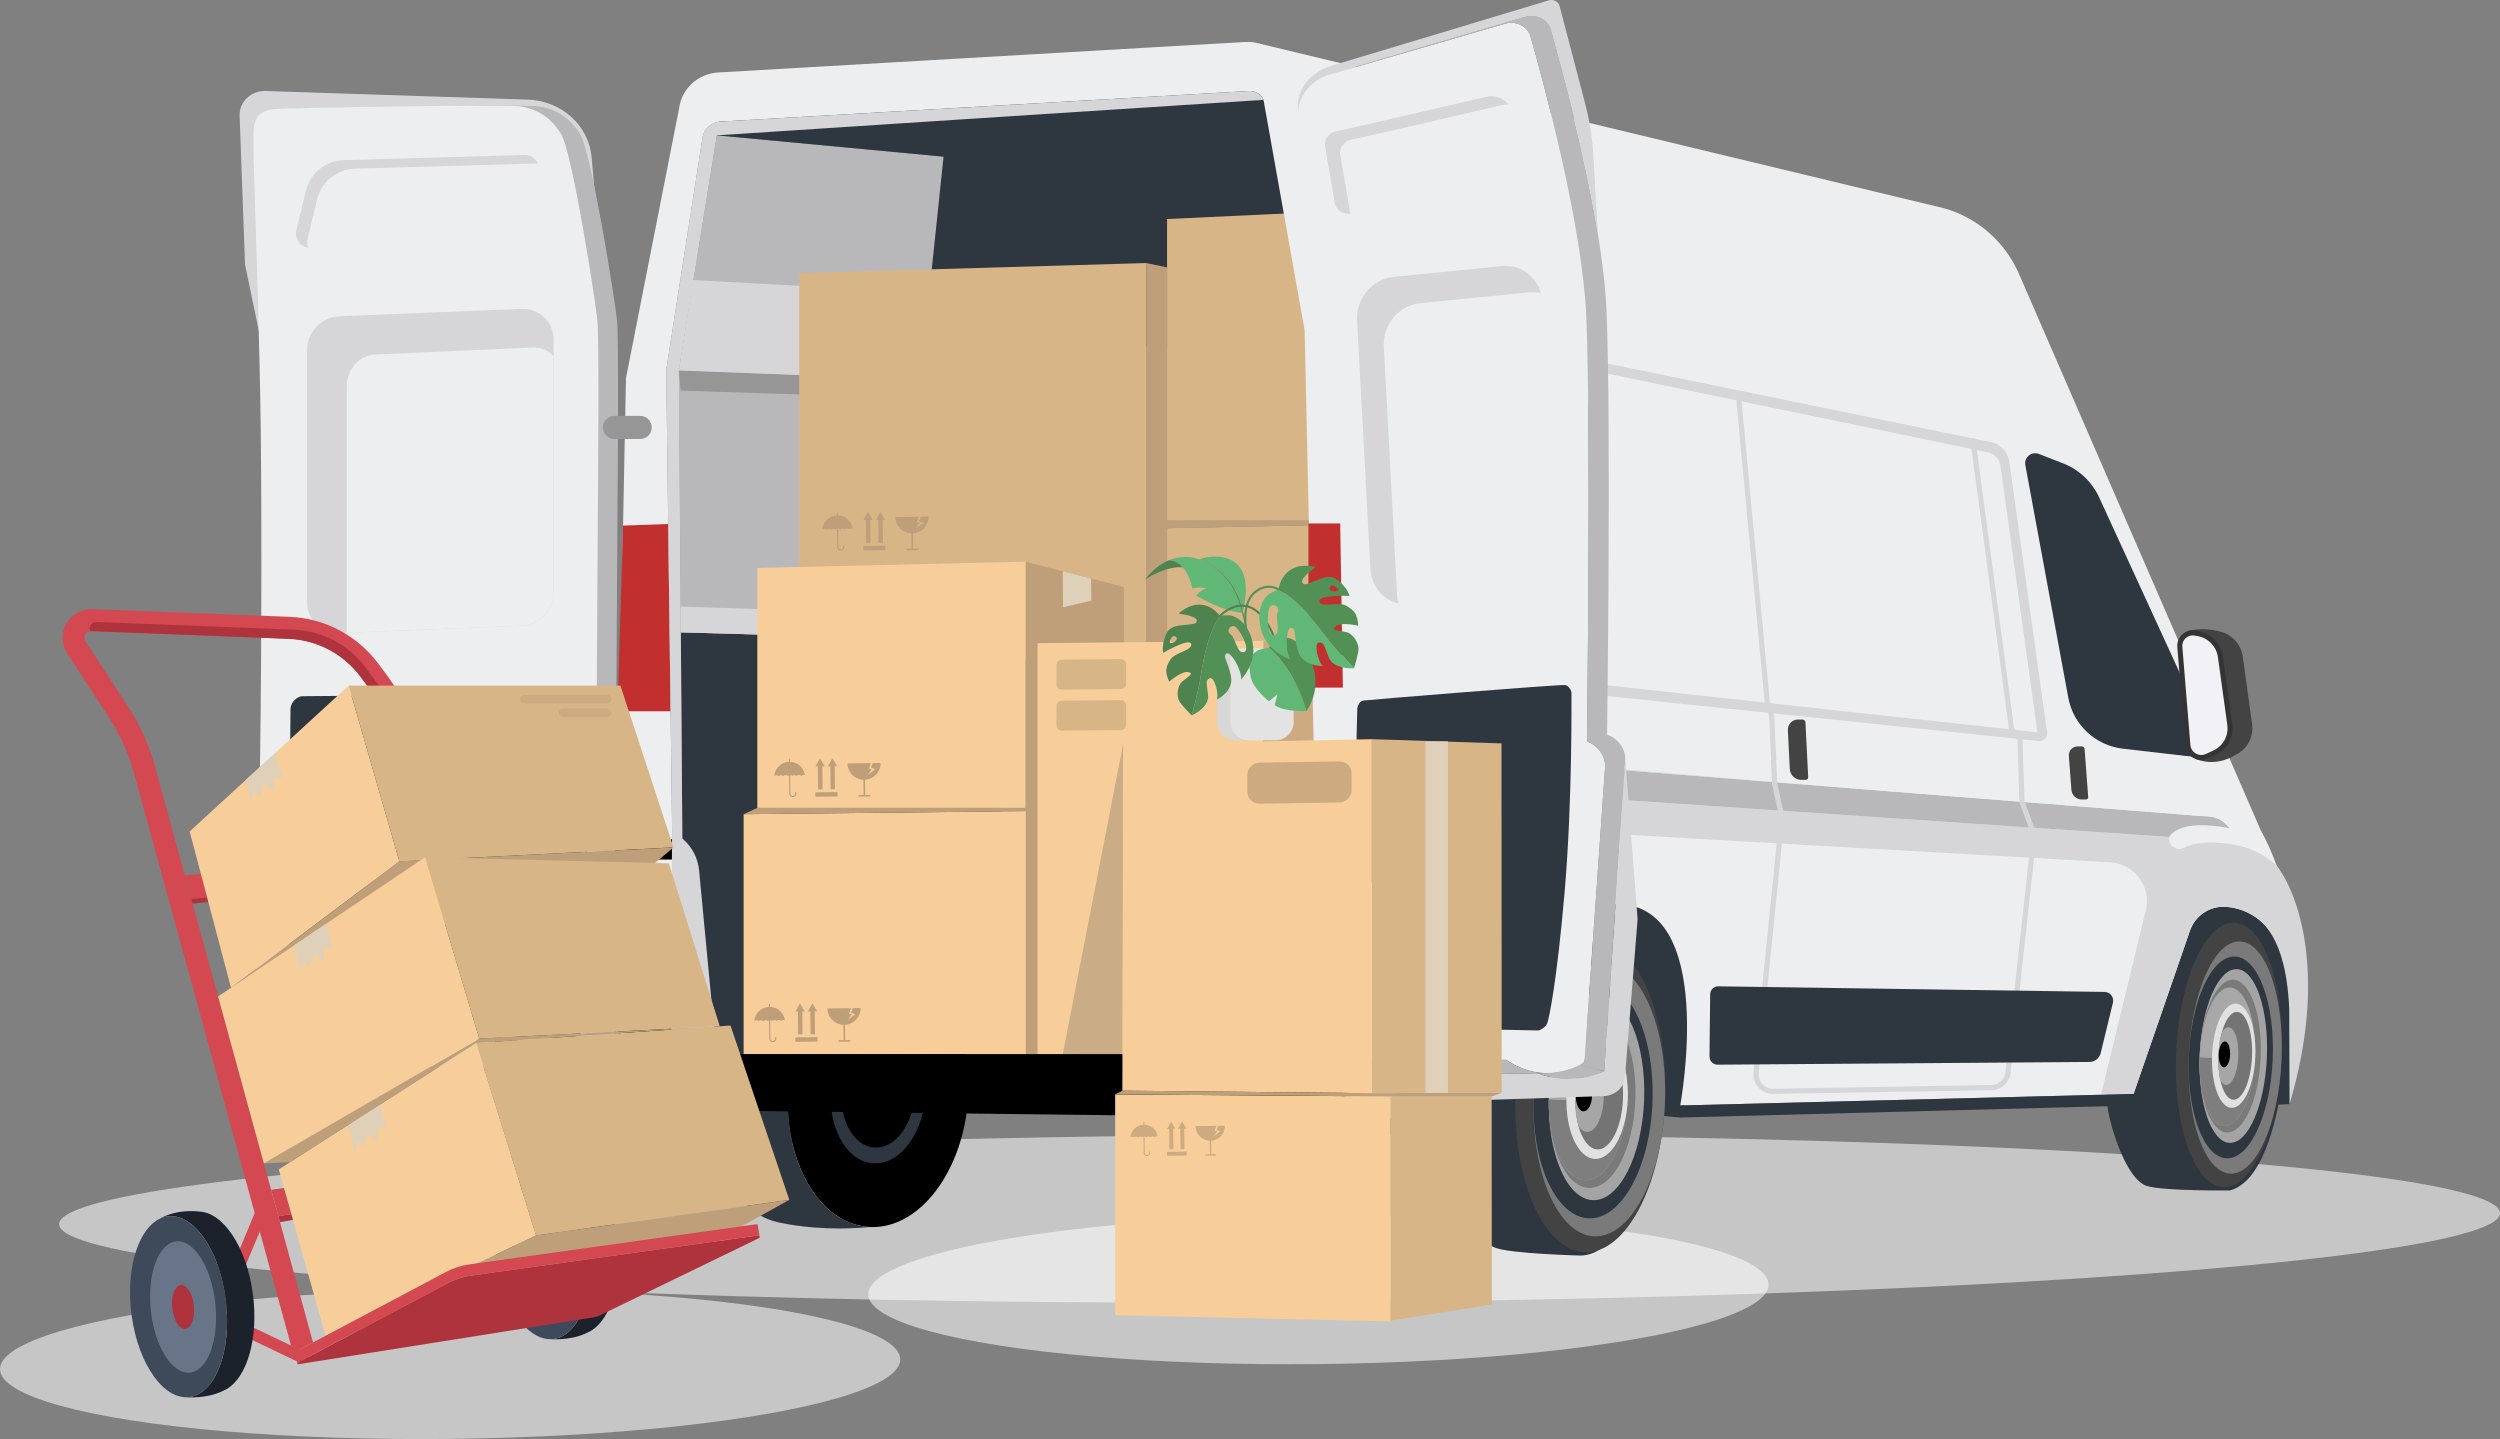 <?xml version="1.0" encoding="UTF-8"?>
<svg xmlns="http://www.w3.org/2000/svg" xmlns:xlink="http://www.w3.org/1999/xlink" viewBox="0 0 2149.85 1237.51">
  <rect x="0" y="0" width="2149.85" height="1237.51" fill="#808080" stroke="none"/>
  <defs>
    <style>
      .cls-1 {
        fill: url(#radial-gradient);
      }

      .cls-1, .cls-2, .cls-3, .cls-4, .cls-5, .cls-6, .cls-7, .cls-8, .cls-9, .cls-10, .cls-11, .cls-12, .cls-13, .cls-14, .cls-15, .cls-16, .cls-17, .cls-18, .cls-19, .cls-20, .cls-21, .cls-22, .cls-23, .cls-24, .cls-25, .cls-26, .cls-27, .cls-28, .cls-29, .cls-30, .cls-31, .cls-32, .cls-33, .cls-34, .cls-35, .cls-36, .cls-37, .cls-38, .cls-39, .cls-40, .cls-41, .cls-42, .cls-43, .cls-44, .cls-45, .cls-46 {
        stroke-width: 0px;
      }

      .cls-1, .cls-47, .cls-44, .cls-45 {
        mix-blend-mode: multiply;
      }

      .cls-1, .cls-44, .cls-45 {
        opacity: .55;
      }

      .cls-2, .cls-3, .cls-4, .cls-5, .cls-6, .cls-7, .cls-8, .cls-9, .cls-10, .cls-11, .cls-12, .cls-13, .cls-14, .cls-15, .cls-16, .cls-17, .cls-18, .cls-19, .cls-20, .cls-21, .cls-22, .cls-23, .cls-46 {
        fill-rule: evenodd;
      }

      .cls-2, .cls-32 {
        fill: #a8a8a8;
      }

      .cls-3 {
        fill: #434343;
      }

      .cls-4, .cls-29 {
        fill: #2e373f;
      }

      .cls-5 {
        fill: #565655;
      }

      .cls-6 {
        fill: #343434;
      }

      .cls-7 {
        fill: #7a7a7a;
      }

      .cls-8, .cls-38 {
        fill: #d8b587;
      }

      .cls-9, .cls-40 {
        fill: #ceaa80;
      }

      .cls-10 {
        fill: #a6a6a6;
      }

      .cls-11 {
        fill: #a4a4a4;
      }

      .cls-12 {
        fill: #c12f2f;
      }

      .cls-13, .cls-37 {
        fill: #bf9f79;
      }

      .cls-14, .cls-35 {
        fill: #ded0b9;
      }

      .cls-15 {
        fill: #e1e1e1;
      }

      .cls-16, .cls-36 {
        fill: #d6d6d9;
      }

      .cls-17 {
        fill: #eceeef;
      }

      .cls-18 {
        fill: #969696;
      }

      .cls-19 {
        fill: #7e7e7e;
      }

      .cls-20, .cls-41 {
        fill: #747474;
      }

      .cls-21 {
        fill: #b8b8ba;
      }

      .cls-22, .cls-25 {
        fill: #f7ce9a;
      }

      .cls-23 {
        fill: #f2f1f5;
      }

      .cls-48 {
        isolation: isolate;
      }

      .cls-47 {
        opacity: .28;
      }

      .cls-26 {
        fill: #61b776;
      }

      .cls-27 {
        fill: #4e834f;
      }

      .cls-28 {
        fill: #539056;
      }

      .cls-30 {
        fill: #3e4a5a;
      }

      .cls-31 {
        fill: #1c222b;
      }

      .cls-33 {
        fill: #d44851;
      }

      .cls-34 {
        fill: #d7d7d7;
      }

      .cls-39 {
        fill: #af333d;
      }

      .cls-42 {
        fill: #e3e3e3;
      }

      .cls-43 {
        fill: #687589;
      }

      .cls-44 {
        fill: url(#radial-gradient-3);
      }

      .cls-45 {
        fill: url(#radial-gradient-2);
      }
    </style>
    <radialGradient id="radial-gradient" cx="855.99" cy="94879.29" fx="855.99" fy="94879.29" r="934.62" gradientTransform="translate(-68585.49 -2597.13) rotate(-5.06) scale(.67 .1) skewX(47.08)" gradientUnits="userSpaceOnUse">
      <stop offset="0" stop-color="#000"/>
      <stop offset=".27" stop-color="#515151"/>
      <stop offset=".53" stop-color="#9b9b9b"/>
      <stop offset=".75" stop-color="#d1d1d1"/>
      <stop offset=".91" stop-color="#f2f2f2"/>
      <stop offset="1" stop-color="#fff"/>
    </radialGradient>
    <radialGradient id="radial-gradient-2" cx="-583.51" cy="95587.56" fx="-583.51" fy="95587.56" r="516.8" gradientTransform="translate(-45763.3 -4881.23) rotate(-12.02) scale(.46 .16) skewX(45.29)" xlink:href="#radial-gradient"/>
    <radialGradient id="radial-gradient-3" cx="414.78" cy="96207.34" fx="414.78" fy="96207.34" r="516.8" gradientTransform="translate(-45763.97 -4889.47) rotate(-12.02) scale(.46 .16) skewX(45.29)" xlink:href="#radial-gradient"/>
  </defs>
  <g class="cls-48">
    <g id="Layer_2" data-name="Layer 2">
      <g>
        <g>
          <ellipse class="cls-1" cx="1100.29" cy="1048.04" rx="1049.53" ry="72.15" transform="translate(-4.67 4.92) rotate(-.26)"/>
          <ellipse class="cls-45" cx="387.11" cy="1173.15" rx="387.11" ry="64.21" transform="translate(-12.91 4.34) rotate(-.63)"/>
          <ellipse class="cls-44" cx="1133.79" cy="1108.8" rx="387.11" ry="64.21" transform="translate(-12.16 12.57) rotate(-.63)"/>
        </g>
        <g>
          <g>
            <g>
              <path class="cls-29" d="M665.29,1050.11c1.11.3,3.3.87,6.54,1.54-2.22-.35-4.39-.87-6.54-1.54Z"/>
              <path class="cls-24" d="M832.62,943.12c-3.78,63.63-41.53,113.81-84.33,112.07-12.58-.51-24.18-5.46-34.19-13.78-24.11-20.02-39.1-59.65-36.43-104.59.61-10.34,2.13-20.35,4.43-29.81,7.62-31.68,23.94-57.54,44.25-71.36,10.95-7.47,23.09-11.43,35.65-10.92,42.77,1.74,74.4,54.74,70.62,118.39Z"/>
              <path class="cls-29" d="M758.74,879.5c-6.59-.27-12.96,1.81-18.7,5.73-10.66,7.25-19.22,20.82-23.22,37.44-1.21,4.96-2.01,10.21-2.33,15.64-1.4,23.58,6.46,44.37,19.11,54.88,5.25,4.37,11.34,6.96,17.94,7.23,22.45.91,42.26-25.41,44.24-58.8,1.98-33.4-14.61-61.2-37.05-62.12ZM786.66,941.24c-1.54,25.88-16.9,46.3-34.3,45.59-5.12-.21-9.84-2.22-13.91-5.61-9.81-8.14-15.91-24.27-14.82-42.55.25-4.21.87-8.28,1.8-12.13,3.1-12.89,9.74-23.41,18-29.03,4.45-3.04,9.39-4.65,14.5-4.44,17.4.71,30.27,22.27,28.73,48.16Z"/>
              <path class="cls-29" d="M748.29,1055.19c-36.67,3.33-64.08-.93-76.47-3.54-2.82-.59-4.87-1.08-6.08-1.41-.15-.05-.33-.1-.46-.13-.26-.08-.46-.13-.59-.17-.07,0-.13-.03-.2-.05-35.5-11.3-60.04-59.41-56.7-115.91,3.78-63.65,41.53-113.83,84.33-112.09,12.58.51,24.18,5.44,34.21,13.76-20.31,13.82-36.63,39.68-44.25,71.36-2.3,9.46-3.82,19.46-4.43,29.81-2.67,44.94,12.32,84.57,36.43,104.59,10.01,8.32,21.61,13.27,34.19,13.78Z"/>
            </g>
            <g>
              <polygon class="cls-4" points="879.61 905.84 842.65 906.14 595.9 908.18 586.76 721.11 585.3 522.51 585.51 543.81 848.24 551.19 864.76 737.89 879.61 905.84"/>
              <polygon class="cls-21" points="848.24 551.19 585.51 543.81 585.3 522.51 585.3 521.58 583.81 318.53 596.34 240.83 616.41 116.38 811.41 134.71 821.89 253.16 828.49 327.93 829.89 343.85 846.39 530.12 848.24 551.19"/>
              <polygon class="cls-18" points="828.49 327.93 829.9 343.85 585.3 335.89 583.81 318.53 828.49 327.93"/>
            </g>
            <polygon class="cls-4" points="794.31 297.54 811.41 134.71 622.15 116.92 616.41 116.38 616.41 92.61 1086.43 68.95 1129.86 297.54 794.31 297.54"/>
            <g>
              <polygon class="cls-16" points="848.24 551.19 585.51 543.81 585.3 522.51 585.3 521.58 846.39 530.12 848.24 551.19"/>
              <polygon class="cls-16" points="828.49 327.93 583.81 318.53 595.9 240.81 596.34 240.83 821.89 253.16 828.49 327.93"/>
            </g>
            <g>
              <g>
                <polygon class="cls-8" points="1003.6 571.37 1003.6 454.26 1149.3 451.19 1149.3 571.37 1003.6 571.37"/>
                <polygon class="cls-8" points="1003.6 447.8 1003.6 188.34 1149.3 181.53 1149.3 447.8 1003.6 447.8"/>
                <polygon class="cls-13" points="1003.6 454.26 1003.6 447.8 1149.3 447.8 1149.3 451.19 1003.6 454.26"/>
              </g>
              <g>
                <polygon class="cls-13" points="985.72 226.2 1003.6 229.96 1003.6 566.65 985.72 566.65 985.72 226.2"/>
                <polygon class="cls-8" points="687.32 566.65 687.32 234.9 985.72 226.2 985.72 566.65 687.32 566.65"/>
                <g>
                  <path class="cls-37" d="M720.57,443.25l-.03-2.15c0-.28-.23-.5-.51-.5-.28,0-.5.23-.5.51l.03,2.15c-6.71.35-12.07,5.66-12.54,12.31.51-.47,1.19-.77,1.94-.78.73,0,1.4.25,1.91.69.5-.45,1.17-.73,1.89-.74.8,0,1.52.3,2.05.81.52-.53,1.23-.85,2.03-.86.73,0,1.4.25,1.91.69.27-.24.59-.44.95-.56l.19,15.76c.02,1.68,1.41,3.03,3.09,3.01,1.68-.02,3.03-1.41,3.01-3.09v-.96c-.02-.28-.24-.5-.52-.5-.28,0-.5.23-.5.51v.96c.03,1.12-.88,2.05-2,2.07s-2.05-.89-2.07-2.02l-.2-15.91c.69,0,1.32.25,1.82.66.5-.43,1.15-.7,1.86-.71.73,0,1.4.25,1.91.69.5-.45,1.17-.73,1.89-.74.8,0,1.52.3,2.05.81.52-.53,1.23-.85,2.03-.86.4,0,.78.07,1.13.21-.86-6.39-6.27-11.32-12.83-11.47Z"/>
                  <g>
                    <polygon class="cls-37" points="750.42 447.16 746.34 440.28 742.43 447.26 744.53 447.23 744.78 466.95 748.56 466.9 748.32 447.19 750.42 447.16"/>
                    <polygon class="cls-37" points="761.14 447.03 757.06 440.15 753.15 447.13 755.25 447.1 755.49 466.82 759.28 466.77 759.04 447.05 761.14 447.03"/>
                    <rect class="cls-37" x="750.05" y="461.85" width="3.79" height="18.98" transform="translate(1214.01 -286.35) rotate(89.3)"/>
                  </g>
                  <path class="cls-37" d="M785.12,458.68l.16,13.09,3.75-.05c.2,0,.37.08.5.2.13.13.21.3.21.5,0,.39-.31.72-.7.72l-9,.11c-.2,0-.38-.08-.5-.2-.13-.13-.21-.3-.21-.5,0-.39.31-.71.7-.72l3.83-.05-.16-13.09c-7.56-.28-13.64-6.44-13.74-14.09l20.17-.25-1.63,4.59,2.32.82-3.46,4.78,6.64-4.99-3.72-1.25,1.53-3.98,6.69-.08c.09,7.64-5.84,13.96-13.38,14.42Z"/>
                </g>
              </g>
              <g>
                <polygon class="cls-22" points="639.48 906.52 639.48 700.17 888.08 697.46 888.08 906.52 639.48 906.52"/>
                <polygon class="cls-22" points="651.26 694.75 651.26 488.4 882.08 482.99 882.08 694.75 651.26 694.75"/>
                <polygon class="cls-13" points="882.08 482.99 966.46 504.82 966.46 906.37 882.08 906.57 882.08 482.99"/>
                <polygon class="cls-13" points="639.48 700.17 651.26 694.75 892.21 694.75 892.21 697.46 639.48 700.17"/>
              </g>
              <g>
                <path class="cls-37" d="M679.34,655.12l-.03-2.15c0-.28-.23-.5-.51-.5s-.5.23-.5.51l.03,2.15c-6.71.35-12.07,5.66-12.54,12.31.51-.47,1.19-.77,1.94-.78.73,0,1.4.25,1.91.69.5-.45,1.17-.73,1.89-.74.8,0,1.52.3,2.05.81.52-.53,1.23-.85,2.03-.86.73,0,1.4.25,1.91.69.27-.24.59-.44.95-.56l.19,15.76c.02,1.68,1.41,3.03,3.09,3.01,1.68-.02,3.03-1.41,3.01-3.09v-.96c-.02-.28-.24-.5-.52-.5s-.5.23-.5.51v.96c.03,1.12-.88,2.05-2,2.07-1.12.01-2.05-.89-2.07-2.02l-.2-15.91c.69,0,1.32.25,1.82.66.5-.43,1.15-.7,1.86-.71.73,0,1.4.25,1.91.69.5-.45,1.17-.73,1.89-.74.8,0,1.52.3,2.05.81.52-.53,1.23-.85,2.03-.86.4,0,.78.07,1.13.21-.86-6.39-6.27-11.32-12.83-11.47Z"/>
                <g>
                  <polygon class="cls-37" points="709.2 659.03 705.11 652.16 701.2 659.13 703.3 659.1 703.55 678.82 707.34 678.77 707.09 659.06 709.2 659.03"/>
                  <polygon class="cls-37" points="719.91 658.9 715.83 652.02 711.92 659 714.02 658.97 714.26 678.69 718.05 678.64 717.81 658.93 719.91 658.9"/>
                  <rect class="cls-37" x="708.82" y="673.72" width="3.79" height="18.98" transform="translate(1385.14 -35.86) rotate(89.3)"/>
                </g>
                <path class="cls-37" d="M743.89,670.55l.16,13.09,3.75-.05c.2,0,.37.08.5.2.13.13.21.3.21.5,0,.39-.31.72-.7.72l-9,.11c-.2,0-.38-.08-.5-.2-.13-.13-.21-.3-.21-.5,0-.39.31-.71.7-.72l3.83-.05-.16-13.09c-7.56-.28-13.64-6.45-13.74-14.09l20.17-.25-1.63,4.59,2.32.82-3.46,4.78,6.64-4.99-3.72-1.25,1.53-3.98,6.69-.08c.09,7.64-5.84,13.96-13.38,14.42Z"/>
              </g>
              <g>
                <path class="cls-37" d="M662.15,865.85l-.03-2.15c0-.28-.23-.5-.51-.5-.28,0-.5.23-.5.51l.03,2.15c-6.71.35-12.07,5.66-12.54,12.31.51-.47,1.19-.77,1.94-.78.73,0,1.4.25,1.91.69.5-.45,1.17-.73,1.89-.74.8,0,1.52.3,2.05.81.52-.53,1.23-.85,2.03-.86.73,0,1.4.25,1.91.69.27-.24.59-.44.95-.56l.19,15.76c.02,1.68,1.41,3.03,3.09,3.01,1.68-.02,3.03-1.41,3.01-3.09v-.96c-.02-.28-.24-.5-.52-.5-.28,0-.5.23-.5.51v.96c.03,1.12-.88,2.05-2,2.07s-2.05-.89-2.07-2.02l-.2-15.91c.69,0,1.32.25,1.82.66.5-.43,1.15-.7,1.86-.71.73,0,1.4.25,1.91.69.5-.45,1.17-.73,1.89-.74.8,0,1.52.3,2.05.81.52-.53,1.23-.85,2.03-.86.4,0,.78.07,1.13.21-.86-6.39-6.27-11.32-12.83-11.47Z"/>
                <g>
                  <polygon class="cls-37" points="692 869.76 687.92 862.89 684.01 869.86 686.11 869.83 686.35 889.55 690.14 889.51 689.9 869.79 692 869.76"/>
                  <polygon class="cls-37" points="702.72 869.63 698.63 862.76 694.72 869.73 696.82 869.7 697.07 889.42 700.86 889.37 700.61 869.66 702.72 869.63"/>
                  <rect class="cls-37" x="691.63" y="884.45" width="3.79" height="18.98" transform="translate(1578.87 189.48) rotate(89.3)"/>
                </g>
                <path class="cls-37" d="M726.7,881.29l.16,13.09,3.75-.05c.2,0,.37.08.5.2.13.13.21.3.21.5,0,.39-.31.72-.7.72l-9,.11c-.2,0-.38-.08-.5-.2-.13-.13-.21-.3-.21-.5,0-.39.31-.71.7-.72l3.83-.05-.16-13.09c-7.56-.28-13.64-6.44-13.74-14.09l20.17-.25-1.63,4.59,2.32.82-3.46,4.78,6.64-4.99-3.72-1.25,1.53-3.98,6.69-.08c.09,7.64-5.84,13.96-13.38,14.42Z"/>
              </g>
              <polygon class="cls-14" points="913.89 491.23 914.12 522.18 938.48 516.55 938.27 497.53 913.89 491.23"/>
            </g>
            <g>
              <polygon class="cls-9" points="1086.43 551.11 1143.68 559.95 1143.68 900.38 1086.43 908.7 1086.43 551.11"/>
              <polygon class="cls-22" points="892.21 906.52 892.21 553.06 1086.43 551.11 1086.43 906.52 892.21 906.52"/>
              <path class="cls-8" d="M968.47,571.47v16.32c0,2.61-2.11,4.75-4.7,4.77l-50.59.48c-2.59.02-4.7-2.08-4.7-4.68v-16.32c0-2.61,2.11-4.75,4.7-4.77l50.59-.48c2.59-.02,4.7,2.08,4.7,4.68Z"/>
              <path class="cls-8" d="M968.47,606.75v16.32c0,2.61-2.11,4.75-4.7,4.77l-50.59.48c-2.59.02-4.7-2.08-4.7-4.68v-16.32c0-2.61,2.11-4.75,4.7-4.77l50.59-.48c2.59-.02,4.7,2.08,4.7,4.68Z"/>
            </g>
            <g>
              <path class="cls-4" d="M1445.13,961.05l-156.32-14.73,102.45-171.45s66.97,3.79,65.44,83.92c-1.53,80.13-11.58,102.26-11.58,102.26Z"/>
              <g>
                <path class="cls-4" d="M1382.82,1067.31c-9.14,12.91-23.63,12.39-23.63,12.39,0,0-60.17-1.48-73.46-6.75-13.29-5.23-36.84-24.05-45.6-80.69,0,0-3.14-28.05-2.92-40.09,0,0,4.44-162.98,129.67-143,0,0-30.05,15.44-48.09,54.05,14.62-17.22,31.14-33.47,37.49-27.71,12.42,11.22,26.54,231.8,26.54,231.8Z"/>
                <path class="cls-3" d="M1372.33,809.37c35.52,1.26,62.18,62.16,59.56,136.03-2.63,73.86-33.54,132.71-69.06,131.44-35.52-1.26-62.18-62.16-59.56-136.02,2.63-73.87,33.55-132.72,69.07-131.45Z"/>
                <path class="cls-7" d="M1379.49,828.26c31.19,1.11,54.61,54.6,52.3,119.46-2.31,64.87-29.46,116.56-60.66,115.45-31.2-1.11-54.62-54.59-52.31-119.46,2.31-64.86,29.46-116.56,60.66-115.45Z"/>
                <path class="cls-4" d="M1373.57,843.55c28.23,1,49.48,47.52,47.47,103.88-2,56.37-26.5,101.25-54.73,100.24-28.23-1-49.49-47.51-47.48-103.88,2-56.36,26.51-101.25,54.74-100.25Z"/>
                <path class="cls-11" d="M1376.05,856.3c22.61.8,39.54,40.8,37.81,89.34-1.73,48.54-21.45,87.23-44.06,86.43-22.61-.8-39.54-40.8-37.81-89.34,1.73-48.53,21.45-87.23,44.06-86.43Z"/>
                <path class="cls-7" d="M1371.9,867.02c20.53.73,35.94,35.9,34.42,78.56-1.52,42.66-19.38,76.64-39.91,75.91-20.53-.73-35.94-35.9-34.43-78.56,1.52-42.66,19.38-76.64,39.92-75.91Z"/>
                <path class="cls-2" d="M1368.15,874.86c18.61.66,32.58,32.55,31.21,71.23-1.38,38.68-17.58,69.5-36.19,68.83-18.62-.66-32.59-32.55-31.22-71.23,1.38-38.68,17.58-69.5,36.2-68.83Z"/>
                <path class="cls-19" d="M1399.2,949.48c-2.17,37.08-17.96,66.09-36.03,65.45-18.33-.65-32.15-31.55-31.27-69.4l33.28,1.18,34.03,2.77Z"/>
                <path class="cls-15" d="M1375.33,891.16c14.56.52,25.53,24.55,24.49,53.67-1.04,29.12-13.68,52.31-28.24,51.79-14.56-.52-25.53-24.55-24.49-53.67,1.04-29.12,13.68-52.31,28.24-51.8Z"/>
                <path class="cls-20" d="M1376.8,899.5c11.3.4,19.76,20.63,18.89,45.19-.87,24.55-10.75,44.13-22.05,43.73-11.3-.4-19.76-20.63-18.89-45.19.87-24.56,10.75-44.13,22.05-43.73Z"/>
                <path class="cls-10" d="M1357.38,968.29c-1.97-7.19-2.97-15.81-2.64-25.06.29-8.29,1.61-16,3.67-22.58,2.38-3.61,5.27-5.71,8.31-5.61,7.42.26,12.97,13.55,12.4,29.67-.57,16.12-7.06,28.98-14.48,28.71-2.75-.1-5.25-1.99-7.26-5.14Z"/>
                <path class="cls-46" d="M1362.59,929.43c3.82.14,6.72,6.12,6.46,13.38-.26,7.25-3.57,13.02-7.4,12.88-3.82-.14-6.72-6.12-6.46-13.38.26-7.25,3.57-13.02,7.39-12.88Z"/>
              </g>
            </g>
            <g>
              <path class="cls-4" d="M1968.88,949.45l-26.21,1.4-100.93-30.38,53.65-158.94s99.91-47.56,73.49,187.92Z"/>
              <g>
                <path class="cls-4" d="M1963.16,924.92s-5.64,61.16-29.06,87.92c0,0-7.36,8.76-16.63,10.88,0,0-56.95.65-71.39-3.89-14.45-4.54-26.44-36.08-31.48-56.39-5.04-20.31-4.9-44.34-4.9-44.34l.18-4.14,25.12-.03,47.96-126.67s33.89-.54,42.75,1.81c8.86,2.34,44.7,28.32,37.46,134.86Z"/>
                <path class="cls-3" d="M1921.52,793.53c25.06,1.07,43.22,52.81,40.57,115.59-2.65,62.77-25.11,112.8-50.17,111.75-25.05-1.06-43.22-52.81-40.57-115.58,2.65-62.78,25.11-112.81,50.17-111.75Z"/>
                <path class="cls-7" d="M1926.36,809.58c22.01.93,37.96,46.38,35.63,101.51s-22.06,99.08-44.07,98.15c-22-.93-37.95-46.38-35.62-101.51s22.06-99.08,44.06-98.15Z"/>
                <path class="cls-4" d="M1922.02,822.58c19.91.84,34.41,40.36,32.39,88.27-2.02,47.91-19.81,86.07-39.72,85.23-19.91-.84-34.41-40.36-32.39-88.27,2.02-47.9,19.8-86.06,39.72-85.22Z"/>
                <path class="cls-11" d="M1923.64,833.41c15.95.67,27.46,34.66,25.72,75.92-1.74,41.25-16.08,74.15-32.03,73.47-15.96-.67-27.47-34.66-25.73-75.91,1.74-41.26,16.08-74.16,32.04-73.48Z"/>
                <path class="cls-7" d="M1920.59,842.53c14.48.61,24.98,30.5,23.44,66.75-1.53,36.26-14.51,65.15-28.99,64.54-14.48-.61-24.98-30.5-23.45-66.76,1.53-36.25,14.51-65.15,28.99-64.53Z"/>
                <ellipse class="cls-32" cx="1915.34" cy="908.71" rx="59.58" ry="23.8" transform="translate(926.61 2784) rotate(-87.58)"/>
                <path class="cls-19" d="M1938.97,912.6c-1.93,31.52-13.39,56.18-26.14,55.64-12.92-.55-22.35-26.8-21.32-58.97l23.47.99,23.98,2.34Z"/>
                <path class="cls-15" d="M1922.75,863.05c10.28.43,17.76,20.84,16.71,45.6-1.05,24.76-10.22,44.47-20.5,44.04-10.27-.43-17.75-20.85-16.7-45.61,1.05-24.75,10.22-44.46,20.49-44.02Z"/>
                <ellipse class="cls-41" cx="1922.1" cy="907.92" rx="37.82" ry="14.45" transform="translate(933.89 2790) rotate(-87.58)"/>
                <path class="cls-10" d="M1909.25,928.61c-1.32-6.11-1.92-13.45-1.58-21.3.3-7.04,1.31-13.6,2.83-19.19,1.71-3.08,3.77-4.86,5.92-4.77,5.23.22,9.02,11.5,8.44,25.21-.58,13.7-5.3,24.63-10.54,24.41-1.94-.08-3.68-1.68-5.07-4.36Z"/>
                <path class="cls-46" d="M1913.34,895.58c2.7.11,4.68,5.2,4.42,11.36-.26,6.16-2.66,11.07-5.36,10.95-2.7-.11-4.67-5.2-4.41-11.37.26-6.16,2.65-11.07,5.35-10.95Z"/>
              </g>
              <path class="cls-17" d="M1961.04,816.39l-3-6.19c-8.23-16.99-24.71-28.91-43.56-30.34-.27-.02-.54-.04-.83-.04-13.57-.8-25.96,7.67-30.41,20.5l-48.5,140.37-27.97.72-361.87,9.23s33.02-176.91-57.64-173.17l-2.95-60.44-1.45-29.92-1.27-26.12-.02-.51-3.04-62.29-14.11-289.22-1.57-32.02-237.69-125.89-42.53-113.64,589.04,141.64c28.87,8.16,52.54,28.84,64.48,56.35l208.08,478.85s7.22,12.36,13.39,29.83c7.4,20.95,13.3,49.26,3.4,72.31Z"/>
              <path class="cls-4" d="M1753.39,390.4l20.73,8.07c13.71,5.34,24.83,15.81,30.96,29.14l103.74,225.88-83.34-9.67c-23.47-2.72-42.56-20.52-46.84-43.67l-36.96-200.19c-1.24-6.69,5.32-12.05,11.71-9.57Z"/>
              <polygon class="cls-18" points="1769.15 692.66 1760.63 691.94 1760.54 691.27 1769.04 691.94 1769.15 692.66"/>
              <path class="cls-17" d="M1753.05,637.23v.02l-374.52-39.06-.45-9.28-13.24-271.18,344.74,71.26c5.59,1.16,9.88,5.79,10.67,11.49l31.77,229.3,1.03,7.45Z"/>
              <polygon class="cls-23" points="1760.63 691.94 1578.13 676.8 1760.54 691.27 1760.63 691.94"/>
              <path class="cls-16" d="M1968.88,949.45l-.29-82.13c-3.16-69.21-28.83-84.19-51.29-87.18-.93-.12-1.87-.22-2.81-.29-.28-.02-.54-.04-.84-.04-13.57-.8-25.94,7.68-30.4,20.5l-48.51,140.39-27.97.71,6.84-28.25,14.59-60.04,17.06-70.37c4.93-20.26-9.72-40.03-30.57-41.22l-430.37-24.5-1.46-29.92,482.56,32.57v1.96c0,6.26,6.63,10.41,12.2,7.57,8.54-4.37,22.93-6.95,47.09-2.09,12.46,2.52,23.43,8.8,32.94,16.95,18.88,24.45,44.11,94.52,11.24,205.38Z"/>
              <path class="cls-21" d="M1917.12,712.24c-44.72-8.79-51.7,7.45-51.7,7.45l-482.56-32.58-1-25.9,516.15,40.96c4.11.43,7.29.72,10.6,2.56,3.31,1.83,6.24,4.38,8.52,7.51Z"/>
              <polygon class="cls-4" points="1834.75 940.69 1834.75 950.64 1444.76 961.02 1444.91 950.64 1834.75 940.69"/>
              <polygon class="cls-17" points="1908.83 653.48 1891.46 701.64 1769.04 691.94 1760.54 691.27 1578.13 676.8 1381.57 660.48 1378.53 598.19 1753.05 637.25 1761.52 638.12 1908.83 653.48"/>
              <polygon class="cls-16" points="1578.13 676.8 1381.86 661.22 1381.59 660.99 1381.57 660.48 1578.13 676.8"/>
              <path class="cls-16" d="M1753.05,637.25v-.02l-13.75-1.43-5.5-.58-208.61-21.73-4.78-.51-141.87-14.78-.45-9.28,139.43,15.25,4.72.51,205.37,22.45,5.55.6,18.87,2.06-31.77-229.3c-.78-5.7-5.08-10.33-10.67-11.49l-9.57-1.99-4.56-.94-197.75-40.87-4.47-.92-128.39-26.54-.42-8.76,130.8,26.79,4.45.92,195.65,40.07,4.61.96,12.16,2.48c8.27,1.7,14.58,8.41,15.74,16.77l32.51,232.74c.6,4.29-2.97,8-7.29,7.56Z"/>
              <path class="cls-36" d="M1695.32,376.74l.13.69v9.1l32.15,240.59.07.54.09.67,6.04,6.89,1.05,1.21,1.72,53.55,8.18,22.11v25.47l-20.17,184.56c-.67,6.1-5.81,10.82-11.96,10.93l-187.84,3.18c-3.51.09-6.89-1.39-9.26-3.96-2.37-2.59-3.53-6.08-3.17-9.57l19.92-196.12,1.45-28.26-5.39-24.33-2.53-58.67-.63-1.83-2.95-8.81-.25-.74-24.28-258.74-.02-.29,1.99-8.23-4.45-.92.02.27-2.01,8.25-.07.29,24.35,259.59.04.45,2.84,8.36.96,2.86,2.53,58.54,5.34,24.33-1.43,27.55-19.9,196c-.49,4.76,1.1,9.53,4.34,13.04,3.17,3.44,7.65,5.41,12.32,5.41h.31l187.84-3.18c8.38-.16,15.41-6.57,16.32-14.94l20.19-184.67v-26.61l-8.21-22.2-1.72-53.31-.04-1.12-6.1-6.95-1.14-1.32-32-239.4-.09-.63v-8.68l-4.61-.96Z"/>
              <path class="cls-4" d="M1817,862.26l-10.52,43.3c-.54,2.24-1.81,4.13-3.51,5.49-1.7,1.36-3.85,2.15-6.15,2.17l-319.78,2.34c-3.87.02-6.99-3.12-6.97-6.99l.06-6.32.52-47.26c.04-3.83,3.16-6.88,6.99-6.82l332.19,4.82c4.8.06,8.3,4.6,7.16,9.27Z"/>
              <path class="cls-3" d="M1792.62,644.05l3.11,41.3c.09,1.21-.8,2.16-2,2.16h-3.58c-4.54,0-8.52-3.7-8.86-8.24l-2.2-29.18c-.34-4.54,3.06-8.22,7.6-8.22h3.6c1.21,0,2.24.96,2.33,2.17Z"/>
              <path class="cls-3" d="M1552.59,621.23l2.33,46.93c.07,1.37-.94,2.46-2.27,2.46h-3.96c-5.02,0-9.31-4.2-9.57-9.36l-1.65-33.15c-.26-5.16,3.6-9.34,8.62-9.34h3.98c1.33,0,2.45,1.09,2.51,2.46Z"/>
              <g>
                <path class="cls-3" d="M1936.68,622.76l-8.06-58.19c-1.18-8.52-6.5-15.66-13.89-19.42-.73-.43-1.49-.8-2.32-1.07-.1-.03-.19-.05-.28-.09-.78-.29-1.59-.5-2.4-.72-.43-.12-.86-.23-1.29-.34-.24-.05-.47-.14-.71-.19l-.32-.06c-15.12-3.6-25.67-.05-25.67-.05,0,0-10.35,103.82,7.61,110.46,17.96,6.64,32.91-3.85,32.91-3.85,10.1-4.71,15.94-15.45,14.41-26.48Z"/>
                <path class="cls-6" d="M1872.36,556.46l6.94,84.55c.78,9.51,10.79,15.32,19.44,11.29l6.49-3.03c10.1-4.71,15.94-15.45,14.41-26.48l-8.06-58.19c-1.53-11.02-9.95-19.82-20.89-21.83l-2.66-.49c-8.62-1.58-16.39,5.45-15.67,14.18Z"/>
                <path class="cls-23" d="M1892.95,649.26c-4.24,0-8.9-3.22-9.34-8.61l-6.94-84.54c-.21-2.53.62-4.95,2.34-6.81,1.7-1.85,4.1-2.91,6.58-2.91.54,0,1.1.05,1.66.15l2.66.49c9.13,1.67,16.11,8.98,17.38,18.17l8.06,58.19c1.28,9.21-3.53,18.03-11.95,21.96l-6.49,3.03c-1.27.59-2.6.89-3.95.89h0Z"/>
              </g>
            </g>
            <path class="cls-17" d="M1156,286.14l-51.05-223.66c-2-12.24-10.82-21.67-22.31-25.06-3.66-1.09-7.57-1.56-11.64-1.33l-453.71,26.26c-16.84.97-31,13.87-33.21,30.29l-45.79,232.54-10.45,527.27c.34,27.67,47.79,72.4,70.6,84.41,11.83,6.24,28.96,5.35,43.67,4.49l434.88,5.58c43.09-2.51,114.98-44.3,114.42-86.35l-35.4-574.45ZM1074.62,914.7l-435.85-2.89-.84.05c-1.2.07-2.41.11-3.59.11-5.83,0-11.47-.81-16.78-2.4-8.95-2.62-16.97-7.42-23.45-14.09-9.06-9.32-14.11-21.72-14.28-34.84l-6.93-542.36,31.3-200.38c.95-7.06,7.79-12.94,15.57-13.39,0,0,454.34-26.26,454.66-26.26,5.77,0,10.45,3.05,11.98,7.6.19.52.32,1.04.41,1.58l35.09,196.58,12.71,582.26c.41,31.08-27.35,46.14-60.01,48.43Z"/>
            <path class="cls-16" d="M617.57,909.58c-2.77-.82-5.44-1.83-8-3.03l6.63-.02-.43-4.43c.22.13.43.26.65.37,3.23,1.7,3.25,4.19,1.16,7.12Z"/>
            <polygon class="cls-12" points="1125.16 450.13 1165.02 450.13 1173.91 591.31 1125.16 591.31 1125.16 450.13"/>
            <path class="cls-46" d="M1177.36,805.98s.56,33.32-5.53,72.71c-3.72,23.86-10.39,49.13-15.06,65.35-2.97,10.22-12.2,17.19-22.61,17.08l-558.76-6.6c-7.83-.09-15.12-4.17-19.32-10.93-8.52-13.66-22.01-38.59-26.09-64.9-6.11-39.39-5.53-72.71-5.53-72.71l-4.9-4.3,1.14-79.77h63.22l1.68,1.14v16.09h-21.32l-2.86,5.03v44.38l3.38,3.44h19.88l.82.84v90.59l1.08,6.69c1.53,9.47,9.53,16.41,18.93,16.41h490.82c9.4,0,17.38-6.95,18.93-16.41l1.08-6.69v-90.59l.65-.67.17-.17h19.88l3.36-3.44v-44.38l-2.86-5.03h-21.3v-16.09l1.66-1.14h63.25l1.14,79.77-4.9,4.3Z"/>
            <g>
              <g>
                <path class="cls-17" d="M1380.3,658.41c0,.6,0,1.18-.05,1.78l-17.72,253.03s-1.62,1.18-4.58,2.74c-5.44,2.85-15.36,6.88-27.82,6.84-3.46,0-7.11-.32-10.91-1.06l-.03-.02c-7.53-1.46-15.67-4.63-24.11-10.31l-107.42,1.34c-15.27.17-27.79-10.94-28.01-24.9l-9.32-569.13c-.16-9.89-1.06-19.77-2.68-29.55l-30.95-185.62c-.45-2.61-.54-5.17-.38-7.69,1.03-14.42,11.64-27.23,27.26-31.78l9.54-2.76,141.28-40.94c9.36-2.71,19.25,2.28,21.74,10.93,12.23,42.96,44.72,163.29,48.04,241.37,4.08,96.37.49,364.93.49,364.93,9.38,3.42,15.49,11.66,15.64,20.79Z"/>
                <path class="cls-21" d="M1397.62,652.48c0,.6,0,1.18-.05,1.78l-18.01,266.77s-11.04-2.54-21.62-5.08c2.96-1.55,4.58-2.74,4.58-2.74l17.72-253.03c.04-.6.06-1.18.05-1.78-.15-9.13-6.25-17.37-15.64-20.79,0,0,3.59-268.56-.49-364.93-3.33-78.07-35.81-198.41-48.04-241.37-2.49-8.65-12.38-13.63-21.74-10.93l-141.28,40.94c2.41-1.29,158.61-46.86,158.61-46.86,9.36-2.71,19.25,2.28,21.74,10.93,9.09,31.96,29.41,106.75,40.56,175.11,3.85,23.52,6.62,46.27,7.48,66.25,4.08,96.37.49,364.93.49,364.93,9.38,3.42,15.49,11.66,15.64,20.79Z"/>
                <path class="cls-16" d="M1374.02,200.51c-11.16-68.36-31.47-143.15-40.56-175.11-2.49-8.65-12.38-13.63-21.74-10.93,0,0-156.2,45.57-158.61,46.86l-9.54,2.76c-15.63,4.55-26.24,17.36-27.26,31.78-.11-.69-.2-1.41-.24-2.12-1.28-16.65,10.81-31.77,28.16-36.98,46.92-14,157.64-47.42,187.52-56.43,4.08-1.23,8.41.96,9.38,4.76l22.03,84.08c3.83,14.69,6.2,29.67,7.05,44.76l3.8,66.57Z"/>
                <path class="cls-21" d="M1330.12,922.8l-7.86.14-162.01,2.85-.62-37.93c.23,13.96,12.75,25.07,28.01,24.9l107.42-1.34c8.44,5.68,16.58,8.84,24.11,10.31l.03.02c3.8.74,7.45,1.05,10.91,1.06Z"/>
                <path class="cls-16" d="M1408.23,790.64l-10.87,135.78c-.71,8.87-8.64,15.85-18.34,16.16l-129.31,4.22-14.83,15.08h-59.62c-8.41.26-14.7-18.46-14.83-26.16l-.16-9.92,162.01-2.85c31.44,11.75,57.31-1.9,57.31-1.9l18.01-266.77c.04-.6.06-1.18.05-1.78l10.61,138.15Z"/>
                <path class="cls-21" d="M1379.57,921.04s-25.87,13.65-57.31,1.9l7.86-.14c12.46.04,22.38-4,27.82-6.84,10.58,2.54,21.62,5.08,21.62,5.08Z"/>
                <path class="cls-16" d="M1297.25,90.03c-1.95-.2-3.97-.05-5.96.4-28.06,6.55-101.4,23.6-129.46,29.78-6.27,1.4-10.33,6.96-9.32,12.79l8.31,48.64c.14.76.33,1.5.64,2.19-6.53.78-12.67-3.34-13.7-9.4l-8.31-48.64c-1.01-5.83,3.05-11.38,9.32-12.79,28.06-6.18,101.4-23.23,129.46-29.77,6.77-1.57,13.89.68,18.12,5.74l.9,1.07Z"/>
                <path class="cls-16" d="M1325.13,252.15c-3.4-.82-6.99-1.1-10.69-.73l-93.19,9.29c-18.29,1.83-32.27,18.54-31.26,37.37l11.42,213.51c.13,2.58.56,5.1,1.23,7.46-13.32-3.27-23.41-15.06-24.2-30.05l-11.42-213.49c-1.01-18.82,12.99-35.54,31.26-37.37l93.19-9.29c15.75-1.57,29.54,8.45,33.67,23.3Z"/>
              </g>
              <path class="cls-4" d="M1165.12,719.68s1.7-107.34,2.08-110.41c.38-3.08,2.41-6.27,4.67-6.78,2.27-.51,170.8-14.2,174.24-13.36,3.44.84,5.29,5.16,5.25,6.63-.04,1.47.92,92.09-5.79,170.28-6.71,78.19-13.49,110.01-15.09,114.01-1.6,4-7.06,6.08-7.06,6.08l-76.32-1.44s-44.85-59.5-45.94-64.34-36.04-100.68-36.04-100.68Z"/>
            </g>
            <polygon class="cls-46" points="572.59 723.05 578.06 721.91 578.06 735.95 572.59 739.14 572.59 723.05"/>
            <g>
              <g>
                <polygon class="cls-8" points="1195.61 1135.73 1195.61 942.89 1195.22 942.89 1195.22 942.87 1282.73 942.87 1282.88 1121.71 1195.61 1135.73"/>
                <polygon class="cls-22" points="1195.61 942.89 1195.61 1136.35 958.97 1130.97 958.97 941.13 1195.22 942.89 1195.61 942.89"/>
                <polygon class="cls-13" points="958.97 941.13 965.17 937.9 1179.75 940.05 1291.35 939.79 1282.73 942.87 1195.61 942.89 958.97 941.13"/>
                <g>
                  <path class="cls-40" d="M984.13,967.18l-.02-1.91c0-.25-.21-.45-.45-.44-.25,0-.45.21-.44.45l.02,1.91c-5.97.31-10.74,5.04-11.15,10.95.45-.42,1.06-.68,1.72-.69.65,0,1.24.22,1.7.61.45-.4,1.04-.65,1.68-.65.71,0,1.35.27,1.82.72.46-.47,1.1-.76,1.8-.77.65,0,1.24.22,1.7.61.24-.22.53-.39.84-.5l.17,14.02c.02,1.5,1.25,2.7,2.75,2.68,1.5-.02,2.7-1.25,2.68-2.75v-.85c-.01-.25-.22-.45-.46-.44-.25,0-.45.21-.44.45v.85c.02,1-.78,1.82-1.78,1.84-1,.01-1.83-.79-1.84-1.79l-.17-14.16c.61,0,1.18.22,1.62.59.44-.39,1.02-.62,1.65-.63.65,0,1.24.22,1.7.61.45-.4,1.04-.65,1.68-.65.71,0,1.35.27,1.82.72.46-.47,1.1-.76,1.8-.77.36,0,.7.06,1.01.19-.77-5.69-5.58-10.07-11.41-10.21Z"/>
                  <g>
                    <polygon class="cls-40" points="1010.69 970.65 1007.05 964.54 1003.57 970.74 1005.44 970.72 1005.66 988.26 1009.03 988.22 1008.82 970.68 1010.69 970.65"/>
                    <polygon class="cls-40" points="1020.22 970.54 1016.59 964.42 1013.11 970.62 1014.98 970.6 1015.19 988.14 1018.56 988.1 1018.35 970.56 1020.22 970.54"/>
                    <rect class="cls-40" x="1010.36" y="983.72" width="3.37" height="16.88" transform="translate(1991.7 -31.99) rotate(89.3)"/>
                  </g>
                  <path class="cls-40" d="M1041.55,980.91l.14,11.65,3.33-.04c.17,0,.33.07.45.18.12.11.19.27.19.45,0,.35-.28.64-.62.64l-8,.1c-.17,0-.33-.07-.45-.18-.12-.11-.19-.27-.19-.45,0-.35.28-.64.62-.64l3.41-.04-.14-11.65c-6.72-.25-12.14-5.73-12.22-12.53l17.94-.22-1.45,4.09,2.06.73-3.08,4.25,5.91-4.44-3.31-1.11,1.36-3.54,5.95-.07c.08,6.8-5.19,12.42-11.91,12.83Z"/>
                </g>
              </g>
              <g>
                <polygon class="cls-8" points="1291.36 939.79 1245.17 939.83 1225.81 939.87 1179.62 939.92 1179.75 635.65 1235.81 637.48 1245.17 637.78 1291.21 639.28 1291.36 939.79"/>
                <polygon class="cls-22" points="965.84 639.82 965.17 937.9 1179.75 940.05 1179.75 635.66 965.84 639.82"/>
                <path class="cls-40" d="M1162.28,665.12v14.31c0,5.8-4.72,10.57-10.55,10.66l-68.56,1.05c-5.83.09-10.55-4.54-10.55-10.34v-14.31c0-5.81,4.72-10.58,10.55-10.67l68.56-1.05c5.83-.09,10.55,4.54,10.55,10.35Z"/>
                <polygon class="cls-35" points="1245.17 637.48 1245.17 939.83 1225.81 939.87 1225.81 637.48 1245.17 637.48"/>
              </g>
              <g>
                <g>
                  <path class="cls-28" d="M1068.05,526.97c.95,3.45,1.74,6.88,2.4,10.19.07.33.13.66.19.99,1.42,7.47,2.15,14.29,2.53,19.43h1.04c-.02-.25-.03-.51-.05-.77-.15-2.09-.36-4.44-.64-6.96-.16-1.41-.34-2.89-.55-4.41-.1-.73-.21-1.46-.33-2.21-.16-1.02-.33-2.07-.52-3.16-.11-.61-.22-1.23-.33-1.86-.06-.33-.12-.67-.19-1.01-.71-3.71-1.61-7.69-2.78-11.74-.05.17-.34.89-.75,1.52Z"/>
                  <g>
                    <path class="cls-26" d="M1005.24,481.78c5.05.24,8.93,2.76,11.88,6.1,6.36,7.21,8.37,18.21,8.37,18.21,6.08-1.8,12.14-.27,12.14-.27-6.12,2.01-8.72,6.35-8.72,6.35,22.41,13.49,36.86,14.69,39.13,14.8l-.22-.95c-.09-.37-.2-.74-.3-1.11l-.6-2.22c-.05-.19-.09-.37-.15-.56l-.18-.54-.35-1.1c-.89-2.93-2.01-5.77-3.2-8.58-1.22-2.8-2.66-5.51-4.26-8.11-3.28-5.16-7.32-9.86-12.07-13.75-2.36-1.95-4.9-3.71-7.56-5.24-1.34-.75-2.7-1.47-4.1-2.1l-1.06-.46c-.35-.14-.71-.3-1.07-.43-.72-.28-1.44-.54-2.18-.75l.02-.06s-11.23-5.19-25.52.78Z"/>
                    <path class="cls-27" d="M984.55,498.48s17.37-12,32.58-10.6c-2.95-3.34-6.83-5.86-11.88-6.1-6.52,2.72-13.68,7.77-20.7,16.7Z"/>
                    <path class="cls-26" d="M1030.87,480.96c2.96.81,5.77,2.07,8.48,3.51,2.72,1.48,5.33,3.18,7.77,5.09,4.88,3.83,9.09,8.51,12.52,13.7.42.65.82,1.32,1.24,1.98l.31.5.15.25.14.25.57,1.02.57,1.02.28.51.26.52,1.04,2.1c1.29,2.83,2.43,5.74,3.27,8.74l.32,1.12.16.56c.06.19.09.38.14.57l.53,2.27c.06.26.12.53.18.8,1.78-6.6,7.66-32.71-8.07-42.69-12.3-7.81-28.43-2.3-29.86-1.79Z"/>
                    <path class="cls-28" d="M1030.75,481.06c.74.21,1.46.47,2.18.75.36.14.71.29,1.07.43l1.06.46c1.4.63,2.77,1.35,4.1,2.1,2.66,1.54,5.2,3.29,7.56,5.24,3.66,3,6.9,6.48,9.69,10.28.83,1.13,1.62,2.29,2.37,3.47,1.6,2.61,3.04,5.31,4.26,8.12,1.19,2.81,2.31,5.65,3.2,8.58l.35,1.1.18.54c.06.18.1.37.15.56l.25.94.35,1.28c.1.37.21.74.3,1.11l.22.95s.05-.07.07-.11c.41-.63.61-1.19.66-1.36,0-.02.01-.04.02-.05,0,0,0,0,0,0-.06-.27-.12-.53-.18-.8l-.53-2.27c-.05-.19-.09-.38-.14-.57l-.16-.56-.33-1.12c-.84-3-1.98-5.9-3.27-8.74l-1.04-2.09-.26-.52-.28-.51-.57-1.02-.57-1.02-.14-.25-.15-.25-.31-.5c-.41-.66-.82-1.32-1.24-1.98-3.44-5.18-7.64-9.86-12.52-13.7-2.44-1.91-5.05-3.61-7.77-5.09-2.71-1.43-5.52-2.69-8.48-3.51-.03,0-.06-.02-.09-.03l-.03.12Z"/>
                  </g>
                </g>
                <g>
                  <path class="cls-34" d="M1046.7,557.57v63.23c0,8.73,7.08,15.81,15.81,15.81h11.45c-8.73,0-15.81-7.08-15.81-15.81v-63.23h-11.45Z"/>
                  <path class="cls-42" d="M1058.15,557.57v63.23c0,8.73,7.08,15.81,15.81,15.81h22.7c8.73,0,15.81-7.08,15.81-15.81v-63.23h-54.32Z"/>
                </g>
                <path class="cls-28" d="M1072.9,551.85c.38,1.46.78,2.89,1.2,4.3.14.47.28.95.42,1.42h1.95c-1.41-4.52-2.69-9.37-3.56-14.26-.49-2.72-.84-5.45-1.02-8.13-.3-4.49-.12-8.84.77-12.79.13-.59.29-1.18.45-1.75,1.27-4.37,3.5-8.18,7.04-11.02,11.44-9.22,22-.12,22.1-.02.38.33.95.3,1.29-.08.33-.38.3-.95-.08-1.29-.12-.1-11.82-10.2-24.45-.02-3.64,2.93-6.19,6.97-7.64,12.04-.17.58-.32,1.16-.45,1.76-.24,1.05-.44,2.14-.59,3.27-.98,7.3-.13,16.23,2.56,26.58Z"/>
                <g>
                  <path class="cls-26" d="M1075.47,581.78c1.84,10.44,15.76,21.28,15.76,21.28l7.37-6.14-2.46,9.61c10.03,6.14,27.42,4.91,27.42,4.91-10.84-37.64-32.33-54.42-32.33-54.42-19.03,1.64-17.6,14.32-15.76,24.75Z"/>
                  <path class="cls-28" d="M1091.22,557.03s21.48,16.77,32.33,54.42c20.05-31.3-4.09-59.74-14.53-62.6-10.43-2.87-17.8,8.18-17.8,8.18Z"/>
                </g>
                <path class="cls-27" d="M1048.44,530.48c.37.33.95.31,1.29-.06.08-.1,7.88-8.51,17.9-8.67.69-.01,1.39.01,2.1.08.4.04.8.1,1.2.16.41.07.82.16,1.24.26.16.04.33.08.49.13,10.25,2.84,18.88,14.66,25.72,35.19h1.91c-7.09-21.52-16.21-33.93-27.17-36.94-.18-.05-.35-.1-.53-.14-.41-.1-.81-.19-1.21-.26-.67-.13-1.35-.21-2-.25-.71-.06-1.41-.08-2.1-.06-10.59.29-18.51,8.85-18.9,9.28-.34.37-.32.95.06,1.29Z"/>
                <g>
                  <path class="cls-26" d="M1084.91,542.98c5.65,18.18,24.84,23.99,24.84,23.99-4.97-6.47-3.9-27.95.61-27.02,4.51.93,1.84,5.68,5.86,19.68,4.01,14,21.52,13.05,21.52,13.05-4.1-2.56-8.16-19.6-3.65-20.08,4.51-.48,4.46,2.62,8.74,13.04,4.28,10.42,21.57,9,21.57,9,0,0,0-.01.01-.04-5.41-5.63-16.71-17.74-24.67-28.46-9.98-13.42-25.74-32.08-40.41-39.11-.64.22-3.53,1.27-7.66,3.61-4.7,2.66-12.41,14.16-6.77,32.34ZM1091.36,523.3c.06-.16.11-.31.17-.46,1.94-4.81,9.24-1.88,7.48,2.99-.11.29-.22.59-.35.89-2.05,4.99,3.18,18.45-3.05,19.5-6.23,1.04-6.16-17.15-4.25-22.92Z"/>
                  <path class="cls-28" d="M1099.33,507.04c14.67,7.03,30.43,25.69,40.41,39.11,7.96,10.72,19.26,22.82,24.67,28.46.24-.78,3.84-12.44,3.83-16.94-.01-4.65-4.44-12.74-10.71-14.16-6.28-1.43-13.64-1.11-8.82-5,4.82-3.9,19.31-.42,19.31-.42-.61-10.27-3.64-13.29-10.34-17.2-6.7-3.91-21.97,2.28-23.27-3.65-1.29-5.92,26.18-4.8,26.18-4.8,0,0-1.99-7.62-11.4-14.5-9.41-6.87-25.06,7.83-28.87,3.74-3.24-3.48,7.3-11.25,10.52-13.49.34-.24.22-.76-.17-.84-28.48-5.66-31.21,19.65-31.21,19.65,0,0-.05.02-.14.04ZM1146.81,503.64c2.41,1.13,5.23,2.83,3.62,4.13-1.3,1.06-3.98,1.03-5.8.09-2.71-1.41-.59-5.51,2.18-4.22Z"/>
                </g>
                <g>
                  <path class="cls-28" d="M1057.18,529.17c-4.5-.12-7.39.3-8.02.4-9.15,12.43-14.03,35.09-16.4,50.78-1.89,12.53-5.96,27.71-7.97,34.84.02.02.03.03.03.03,0,0,15.12-6.52,14.06-17.16-1.07-10.64-2.48-13.22,1.5-14.82,3.99-1.61,8.19,14.47,5.9,18.45,0,0,15.09-7.01,12.2-20.53-2.88-13.52-7.23-16.31-3.87-19.1,3.36-2.79,13.84,14.72,12.56,22.36,0,0,13.48-13.42,10.11-31.17-3.38-17.74-14.96-23.93-20.09-24.07ZM1069.76,560.73c-5.69,1.9-7.32-11.71-11.26-14.97-.24-.2-.47-.4-.69-.59-3.65-3.3,1.16-9.01,4.93-5.84.12.1.23.21.35.31,4.18,3.98,12.35,19.19,6.67,21.09Z"/>
                  <path class="cls-27" d="M1049.03,529.6s-13.57-19.99-34.91-2.54c-.3.25-.16.74.23.78,3.7.44,15.99,2.25,14.83,6.61-1.36,5.13-21.04-.21-25.85,9.74-4.82,9.96-3.08,17.23-3.08,17.23,0,0,22.51-13.2,24.07-7.66,1.55,5.54-14,7.17-17.87,13.43-3.87,6.26-5.05,10.14-.99,19.02,0,0,10.58-9.38,16.36-8.26,5.78,1.11-.54,4.13-5.16,8.13-4.62,3.99-4.72,12.74-2.66,16.64,2,3.77,10.21,11.94,10.77,12.48,2.02-7.13,6.08-22.31,7.97-34.84,2.37-15.69,7.25-38.35,16.4-50.78-.09.02-.13.03-.13.03ZM1011.58,550.46c-1.11,1.6-3.33,2.82-4.9,2.52-1.92-.38-.32-3.06,1.19-5.08,1.74-2.32,5.35.18,3.71,2.56Z"/>
                </g>
              </g>
              <g class="cls-47">
                <polygon class="cls-5" points="965.84 639.82 913.89 906.37 965.17 906.37 965.84 639.82"/>
              </g>
            </g>
            <polygon class="cls-12" points="535.77 451.99 574.6 450.65 576.66 611.66 530.97 611.66 535.77 451.99"/>
            <path class="cls-36" d="M616.41,116.38l-32.59,202.15,2.95,402.58.86.75c7.7,6.75,12.54,16.2,13.53,26.42l14.61,153.81.43,4.43-6.63.02-6.6.02c-14.48.06-26.22-11.72-26.12-26.2l1.12-166.5v-.47l-5.06-395.11,31.3-200.36c.95-7.06,7.79-12.95,15.57-13.4,0,0,454.34-26.27,454.66-26.27,5.77,0,10.45,3.06,11.98,7.62-60.19,3.76-470.02,30.53-470.02,30.53Z"/>
            <g>
              <path class="cls-16" d="M527.83,856.4v62.4c0,8.65-7.01,15.68-15.66,15.68h-39.27c-26.82,0-52.02-12.87-67.74-34.58l-14.68-20.25,137.35-23.25Z"/>
              <path class="cls-16" d="M511.14,162.5l-279.75,164.68-20.68-99.71-4.66-127.91c-.43-11.94,9.85-21.73,22.4-21.3l225.62,7.42c28.84.95,52.34,22.29,54.69,49.65l2.37,27.17Z"/>
              <path class="cls-21" d="M531.13,418.57l-1.97,318.19s-2.1,134.75-2.45,143.44c-.33,8.71-2.15,14.82-2.15,14.82-4.21,17.4-20.86,21.36-23.1,21.66-2.24.32-60.99.32-60.99.32h-185.06c-13.79,0-24.88-11.06-24.66-24.57.77-47.99,2.5-154.46,3.79-211.46,1.67-75.14,2.21-218.05,1.1-311.47-.39-32.89-1.34-72.04-2.39-109.26-1.93-68.49-4.21-130.49-4.03-135.03.26-7.03-.85-17.4,3.35-24.44,1.69-2.37,5.33-5.57,13.17-6.8,7.82-1.2,205.64-4.56,217.96-2.43,12.32,2.13,24.9,7.64,34.98,23.51,10.08,15.88,30.22,144.13,31.89,160.01,1.69,15.88.57,143.51.57,143.51Z"/>
              <path class="cls-17" d="M514.26,418.57l-1.94,318.19s-2.07,134.75-2.41,143.44c-.32,8.71-2.11,14.82-2.11,14.82-4.13,17.4-20.48,21.36-22.67,21.66-2.19.32-59.87.32-59.87.32h-181.65c-13.53,0-24.42-11.06-24.2-24.57.75-47.99,2.45-154.46,3.72-211.46,1.63-75.14,2.17-218.05,1.08-311.47-.39-32.89-1.31-72.04-2.34-109.26-1.89-68.49-4.13-130.49-3.96-135.03.26-7.03-.84-17.4,3.29-24.44,1.66-2.37,5.23-5.57,12.93-6.8,7.68-1.2,201.85-4.56,213.94-2.43,12.09,2.13,24.44,7.64,34.33,23.51,9.9,15.88,29.67,144.13,31.3,160.01,1.66,15.88.56,143.51.56,143.51Z"/>
              <path class="cls-4" d="M501.93,883.73c-1.66,7.34-7.83,8.26-10.43,8.56-2.6.3-82.67,1.38-82.67,1.38l-97.32,1.76c-35.17.65-63.93-27.86-63.61-63.01.73-83.42,1.91-218.95,1.91-222.74,0-5.51,5.49-10.84,10.15-10.99,0,0,235.52-2.15,239.77-1.38,4.26.75,5.89,3.96,6.17,6.11.28,2.13-2.32,272.99-3.98,280.3Z"/>
              <path class="cls-16" d="M462.67,140.74c-.65-.11-1.31-.15-1.98-.13l-155.21,4.43c-15.9.45-29.11,11.08-32.81,26.42l-8.22,33.97c-.65,2.65-.3,5.31.75,7.64-6.93-.97-12.09-8-10.37-14.97l8.22-33.99c3.7-15.32,16.91-25.94,32.81-26.4l155.21-4.45c5.03-.15,9.59,2.99,11.6,7.49Z"/>
              <path class="cls-16" d="M476.05,292.1v217.25c0,15.23-12.33,28.1-27.54,28.7l-150.28,6.09-6.58.26c-15.19.6-27.51-11.25-27.51-26.48v-217.25c0-15.23,12.33-28.07,27.51-28.7l156.87-6.35c15.21-.6,27.54,11.25,27.54,26.48Z"/>
              <path class="cls-17" d="M476.05,306.45v202.9c0,15.23-12.33,28.1-27.54,28.7l-150.28,6.09c-.04-.65-.06-1.31-.06-1.98v-209.57c0-14.69,10.71-27.08,23.94-27.69l136.45-6.11c6.91-.3,13.12,2.67,17.49,7.66Z"/>
            </g>
            <g>
              <path class="cls-18" d="M560.46,367.58c0,2.75-1.11,5.23-2.92,7.03-1.8,1.81-4.28,2.92-7.03,2.92h-22.1c-5.49,0-9.95-4.45-9.95-9.95,0-2.75,1.11-5.23,2.91-7.03,1.81-1.81,4.3-2.92,7.04-2.92h22.1c5.49,0,9.95,4.46,9.95,9.95Z"/>
              <path class="cls-18" d="M560.46,676.8c0,2.75-1.11,5.23-2.92,7.03-1.8,1.81-4.28,2.92-7.03,2.92h-22.1c-5.49,0-9.95-4.45-9.95-9.95,0-2.75,1.11-5.23,2.91-7.03,1.81-1.81,4.3-2.92,7.04-2.92h22.1c5.49,0,9.95,4.45,9.95,9.95Z"/>
            </g>
          </g>
          <g>
            <g>
              <path class="cls-31" d="M504.76,1146.11s0,0,0,0c-13.52,6.94-31.49,5.5-31.49,5.5,5.44,0,10.45-1.99,14.9-5.61,14.15-11.52,22.45-39.54,19.67-72.27-3.18-37.55-19.9-68.89-39.22-76.25-2.81-1.07-5.68-1.63-8.58-1.63-3.19,0-6.23.69-9.1,1.97.66-.42,12.85-8.12,34.05-5.9.79.08,1.6.18,2.41.29,21.25,3.67,40.47,36.99,43.91,77.54,3.2,37.74-8.31,69.2-26.55,76.36Z"/>
              <path class="cls-30" d="M488.16,1146c-4.45,3.61-9.46,5.61-14.9,5.61-22.75,0-44.15-34.87-47.8-77.88-3.14-36.97,7.86-67.92,25.45-75.9,0,0,0,0,.03-.02,2.87-1.29,5.92-1.97,9.1-1.97,2.89,0,5.76.56,8.58,1.63,19.32,7.36,36.04,38.7,39.22,76.25,2.78,32.74-5.52,60.76-19.67,72.27Z"/>
              <ellipse class="cls-43" cx="470.45" cy="1073.99" rx="27.89" ry="56.75" transform="translate(-109.79 55.12) rotate(-6.01)"/>
              <path class="cls-30" d="M479.85,1073.99c.83,10.47-2.7,18.96-7.89,18.96s-10.07-8.49-10.91-18.96c-.83-10.47,2.7-18.96,7.89-18.96s10.07,8.49,10.91,18.96Z"/>
              <polygon class="cls-31" points="451.11 998.08 450.68 997.61 450.75 997.55 451.11 998.08"/>
            </g>
            <g>
              <g>
                <g>
                  <path class="cls-33" d="M498.75,1073.98l-18.96,2.65-118.82-396.68c-9.94-33.17-25.5-64.05-46.25-91.77l-4.75-6.34c-14.76-19.71-37.34-31.57-61.95-32.52l-169.34-6.58c-3.09-.12-4.65,1.92-5.18,2.81-.52.86-1.55,3.15-.09,5.75l36.81,56.45c10.26,15.73,17.98,32.89,22.95,51l136,495.67-14.68,7.78c-.38.2-.45.6-.32.91l.53,3.24c-1.52-1.2-2.67-2.88-3.22-4.89l-136.55-497.7c-4.45-16.21-11.36-31.58-20.55-45.67l-36.94-56.66c-.08-.12-.14-.24-.22-.36-4.6-7.78-4.58-17.44.06-25.21,4.64-7.76,13.12-12.37,22.16-12.02l169.34,6.58c30.34,1.17,58.17,15.79,76.36,40.09l4.75,6.34c22.09,29.5,38.66,62.37,49.24,97.68l119.66,399.45Z"/>
                  <path class="cls-39" d="M498.75,1073.98l-18.96,2.65-118.82-396.68c-9.94-33.17-25.5-64.05-46.25-91.77l-4.75-6.34c-14.76-19.71-37.34-31.57-61.95-32.52l-169.34-6.58c-.44-.02-.85.01-1.22.08-1-2.35-.09-4.35.39-5.15.53-.89,2.09-2.93,5.18-2.81l169.34,6.58c24.61.96,47.19,12.82,61.95,32.52l4.75,6.34c20.76,27.72,36.31,58.6,46.25,91.77l118.82,396.68,12.51-1.75,2.09,6.98Z"/>
                </g>
                <g>
                  <polygon class="cls-33" points="158.9 752.6 384.34 735.58 389.44 752.6 164.49 772.97 158.9 752.6"/>
                  <polygon class="cls-39" points="164.49 772.97 165.61 777.05 390.19 755.08 389.44 752.6 164.49 772.97"/>
                </g>
                <g>
                  <polygon class="cls-39" points="240.77 1050.96 467.24 1012.32 466.29 1009.15 239.35 1045.8 240.77 1050.96"/>
                  <polygon class="cls-33" points="233.13 1023.14 460.93 991.25 466.29 1009.15 239.35 1045.8 233.13 1023.14"/>
                </g>
              </g>
              <path class="cls-33" d="M260.01,1172.37c-.73,0-1.47-.16-2.17-.49l-72.77-34.74c-2.43-1.16-3.52-4.01-2.48-6.49l36.74-88.17c1.07-2.57,4.02-3.79,6.6-2.72,2.57,1.07,3.79,4.03,2.72,6.6l-34.89,83.74,68.44,32.68c2.51,1.2,3.58,4.21,2.38,6.73-.87,1.81-2.67,2.87-4.56,2.87Z"/>
            </g>
            <g>
              <path class="cls-31" d="M191.67,1196.07s0,0,0,0c-13.52,6.94-31.49,5.5-31.49,5.5,5.44,0,10.45-1.99,14.9-5.61,14.15-11.52,22.45-39.54,19.67-72.27-3.18-37.55-19.9-68.89-39.22-76.25-2.81-1.07-5.68-1.63-8.58-1.63-3.18,0-6.23.69-9.1,1.97.66-.42,12.85-8.12,34.05-5.9.79.08,1.6.18,2.41.29,21.25,3.67,40.47,36.99,43.91,77.54,3.2,37.74-8.31,69.2-26.54,76.36Z"/>
              <path class="cls-30" d="M175.07,1195.97c-4.45,3.61-9.46,5.61-14.9,5.61-22.75,0-44.15-34.87-47.8-77.88-3.14-36.97,7.86-67.92,25.45-75.9,0,0,0,0,.03-.02,2.87-1.29,5.92-1.97,9.1-1.97,2.89,0,5.76.56,8.58,1.63,19.32,7.36,36.04,38.7,39.22,76.25,2.78,32.74-5.52,60.76-19.67,72.27Z"/>
              <ellipse class="cls-43" cx="157.36" cy="1123.95" rx="27.89" ry="56.75" transform="translate(-116.74 22.63) rotate(-6.01)"/>
              <ellipse class="cls-39" cx="157.36" cy="1123.95" rx="9.36" ry="19.04" transform="translate(-116.74 22.63) rotate(-6.01)"/>
              <polygon class="cls-31" points="138.02 1048.04 137.59 1047.57 137.67 1047.51 138.02 1048.04"/>
            </g>
            <g>
              <g>
                <polygon class="cls-25" points="239.71 1005.62 279.95 1148.69 460.93 1062.39 409.46 896.95 239.71 1005.62"/>
                <polygon class="cls-38" points="628.19 881.88 409.46 896.95 460.93 1062.39 678.75 1031.8 628.19 881.88"/>
                <polygon class="cls-37" points="678.75 1031.8 508.36 1126.39 279.95 1148.69 460.93 1062.39 678.75 1031.8"/>
                <polygon class="cls-35" points="299.48 967.39 304.88 990.55 307.89 981.25 312.77 986.16 316.06 975.18 324.64 981.25 324.64 968.6 332.33 971.89 327.28 949.56 299.48 967.39"/>
              </g>
              <g>
                <polygon class="cls-25" points="198.65 849.41 163.1 714.99 299.82 589.59 343.44 740.69 198.65 849.41"/>
                <polygon class="cls-38" points="533.53 589.59 299.82 589.59 343.44 740.69 579.17 728.72 533.53 589.59"/>
                <polygon class="cls-37" points="198.65 849.41 563.24 742.16 579.17 728.72 343.44 740.69 198.65 849.41"/>
                <polygon class="cls-35" points="211.4 670.69 215.74 689.3 218.75 679.99 223.63 684.91 226.91 673.93 235.5 679.99 235.5 667.34 243.19 670.63 236.62 647.55 211.4 670.69"/>
                <g>
                  <path class="cls-40" d="M525.76,601.23c0,1.02-.42,1.94-1.08,2.61-.67.67-1.6,1.08-2.61,1.08h-70.95c-2.04,0-3.7-1.66-3.7-3.7,0-1.02.41-1.94,1.08-2.61.67-.67,1.6-1.08,2.62-1.08h70.95c2.04,0,3.69,1.65,3.69,3.7Z"/>
                  <path class="cls-40" d="M525.76,612.86c0,1.02-.42,1.95-1.08,2.62-.67.67-1.6,1.08-2.61,1.08h-37.75c-2.04,0-3.69-1.65-3.69-3.7,0-1.02.41-1.94,1.08-2.61.67-.67,1.59-1.08,2.61-1.08h37.75c2.04,0,3.69,1.66,3.69,3.7Z"/>
                </g>
              </g>
              <g>
                <polygon class="cls-37" points="226.91 1000.47 249.45 999.38 409.46 896.95 618.96 882.52 412.12 893.12 226.91 1000.47"/>
                <polygon class="cls-38" points="575.19 742.46 365.6 737.14 412.12 893.12 618.96 882.52 575.19 742.46"/>
                <polygon class="cls-25" points="187.52 856.89 365.6 737.14 412.12 893.12 226.91 1000.47 187.52 856.89"/>
                <polygon class="cls-35" points="253.03 812.84 258.43 836 261.44 826.7 266.32 831.61 269.6 820.63 278.19 826.7 278.19 814.04 285.88 817.34 280.66 794.26 253.03 812.84"/>
              </g>
            </g>
            <g>
              <path class="cls-39" d="M652.62,1064.75l-138.13,67.03c-.9.44-1.85.74-2.83.89l-255.17,40.48c-.38.06-.66-.15-.76-.44l-.06-.32h0c.03-.23.14-.43.38-.56l22.87-12.12,106.39-56.37c6.16-3.26,12.83-5.42,19.73-6.39l224.55-31.42,22.31-3.12c.56-.08,1,.19,1.22.57h0c.34.57.25,1.41-.51,1.77Z"/>
              <path class="cls-33" d="M653.13,1062.98c-.23-.38-.66-.65-1.22-.57l-22.31,3.12-128.01,17.91-18.96,2.66-77.58,10.85c-6.9.96-13.58,3.13-19.73,6.39l-106.39,56.37-12.23,6.48-3.54,1.87-7.1,3.77c-.24.13-.35.33-.38.55l-.98-6.03-.53-3.24c-.14-.31-.06-.71.32-.91l14.68-7.78,114.59-60.71c6.16-3.26,12.83-5.42,19.73-6.39l76.32-10.68,18.96-2.65,151.58-21.21c.68-.09,1.17.32,1.34.84h0s.07.44.07.44l1.39,8.93Z"/>
            </g>
          </g>
        </g>
      </g>
    </g>
  </g>
</svg>